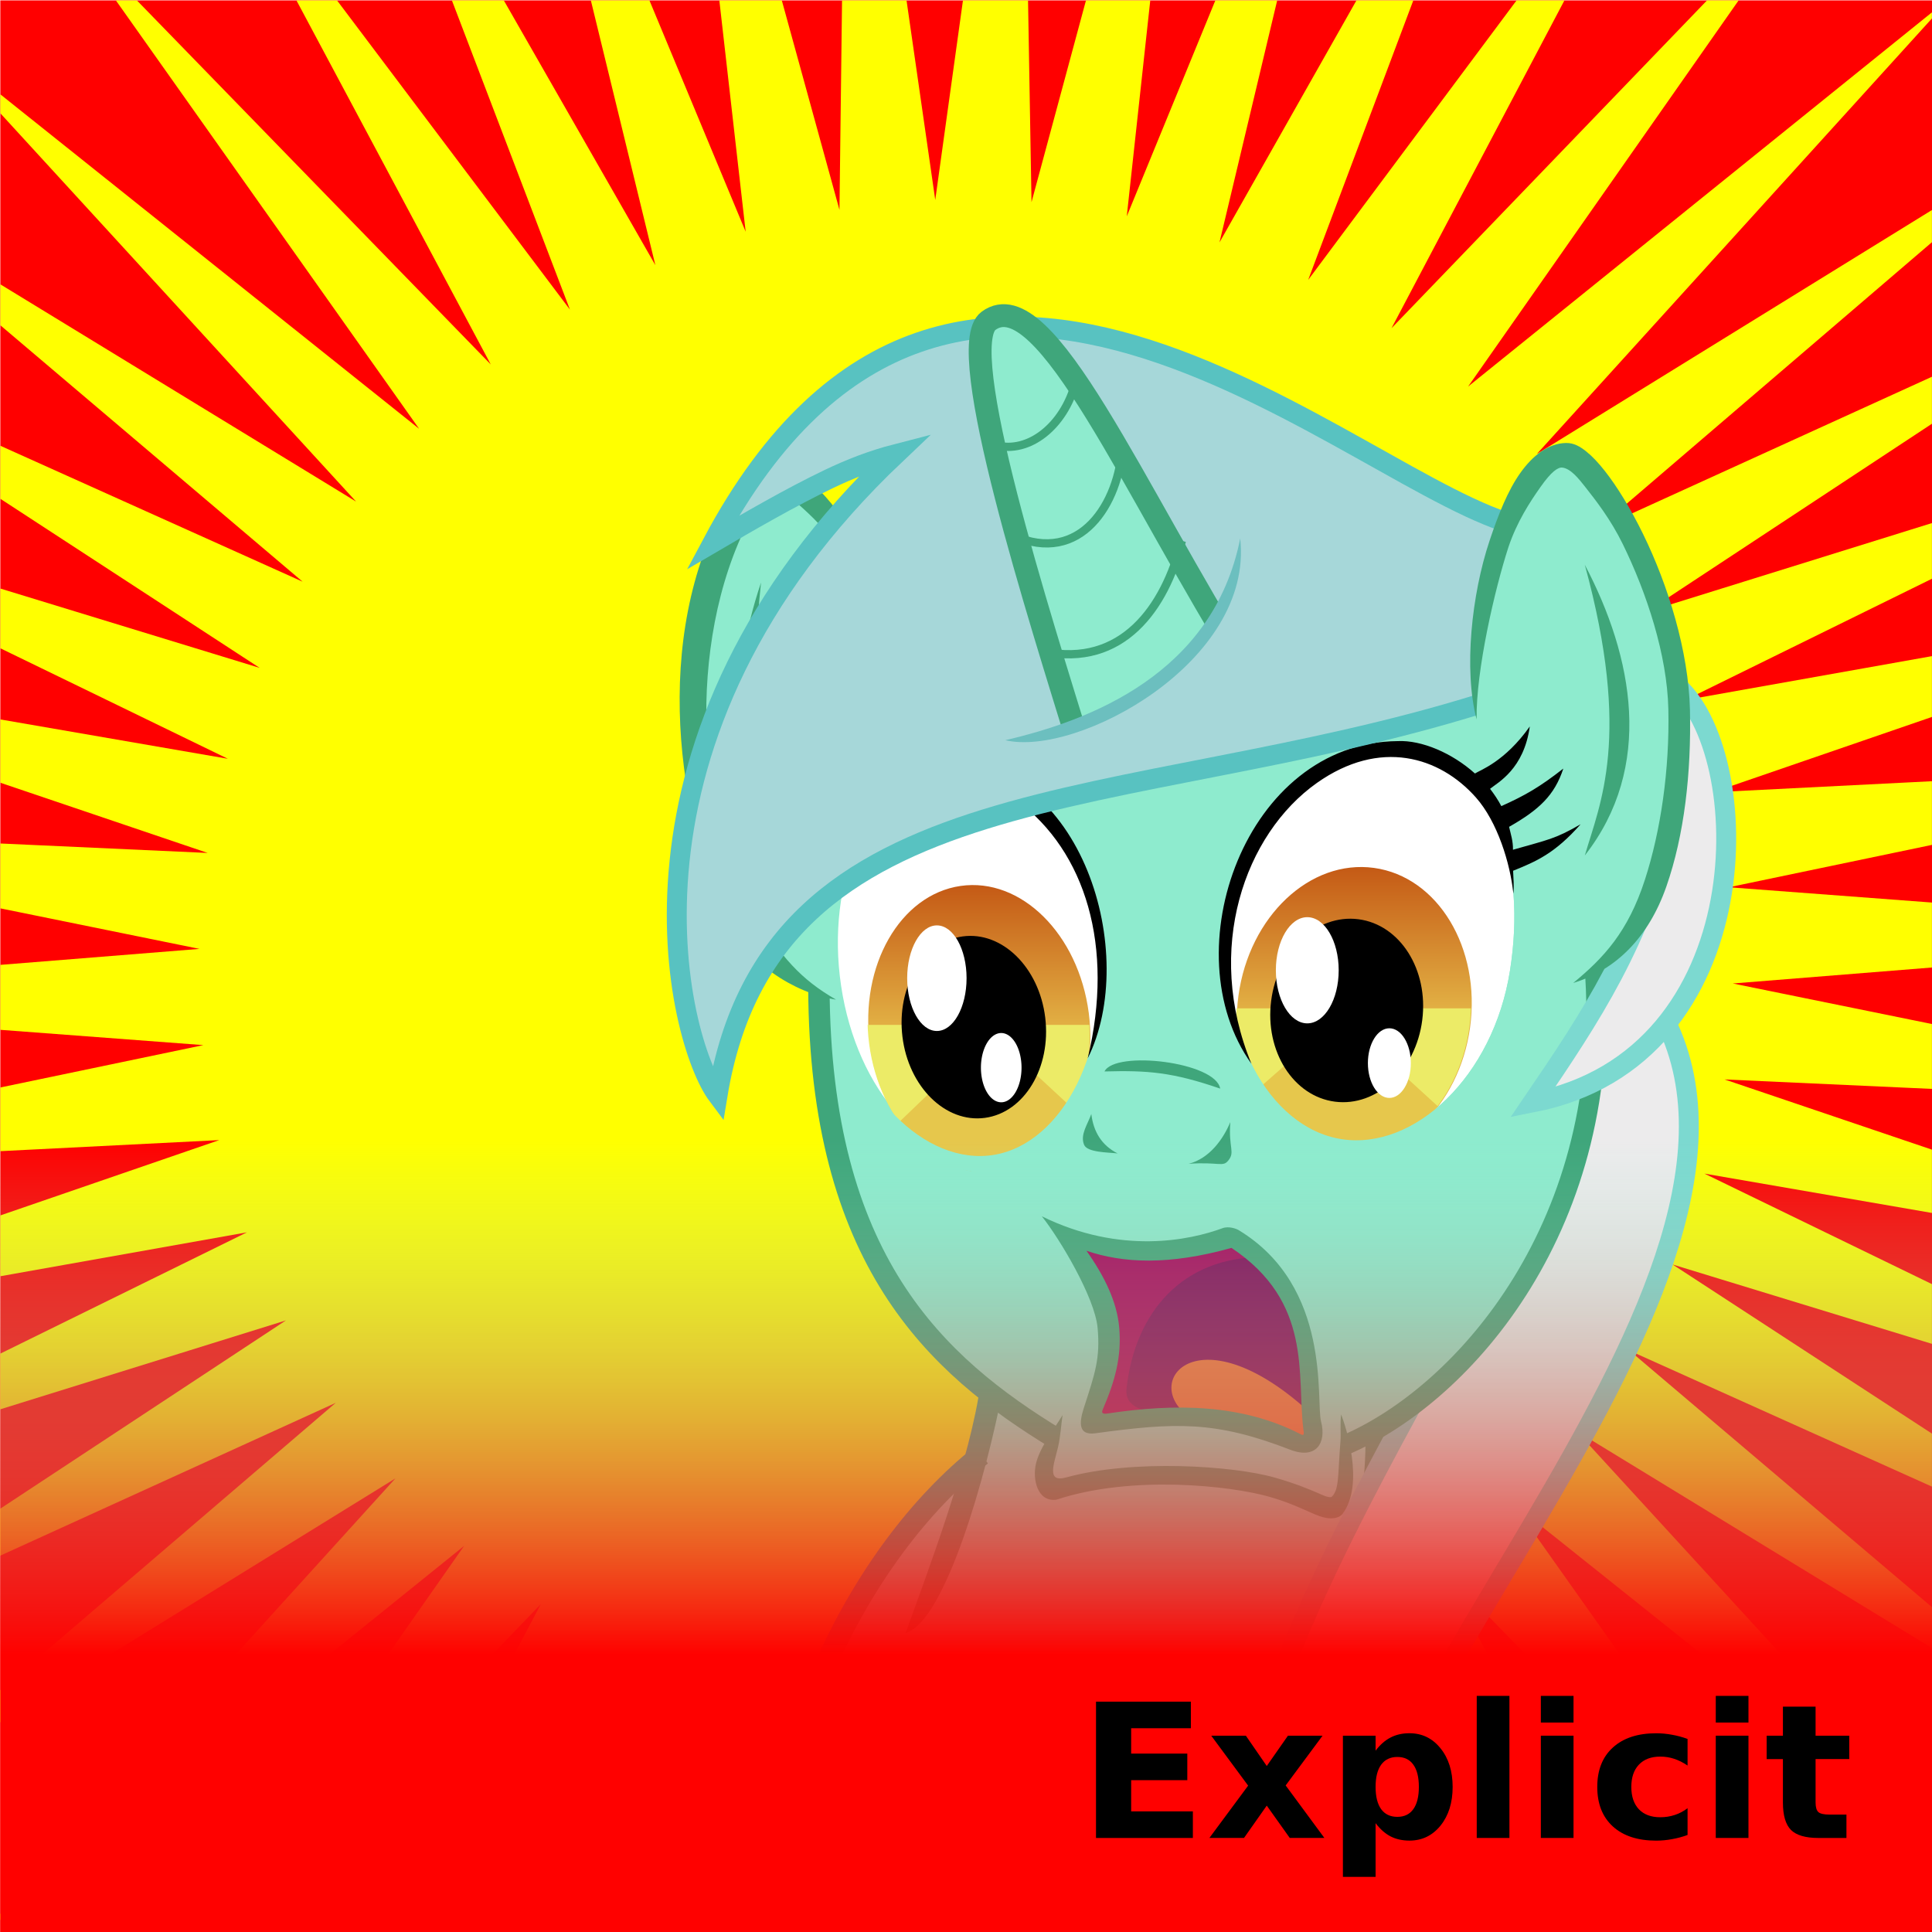 <?xml version="1.0" encoding="UTF-8" standalone="no"?>
<svg
   xmlns:dc="http://purl.org/dc/elements/1.1/"
   xmlns:cc="http://creativecommons.org/ns#"
   xmlns:rdf="http://www.w3.org/1999/02/22-rdf-syntax-ns#"
   xmlns:svg="http://www.w3.org/2000/svg"
   xmlns="http://www.w3.org/2000/svg"
   xmlns:xlink="http://www.w3.org/1999/xlink"
   xmlns:sodipodi="http://sodipodi.sourceforge.net/DTD/sodipodi-0.dtd"
   xmlns:inkscape="http://www.inkscape.org/namespaces/inkscape"
   width="5000"
   height="5000"
   viewBox="0 0 1322.917 1322.917"
   version="1.1"
   id="svg8"
   inkscape:version="1.0.1 (3bc2e813f5, 2020-09-07)"
   sodipodi:docname="explicit_plain.svg"
   inkscape:export-filename="C:\Users\Nigger McFaggot\Documents\explicit.png"
   inkscape:export-xdpi="375.37"
   inkscape:export-ydpi="375.37">
  <defs
     id="defs2">
    <rect
       x="125.545"
       y="116.946"
       width="53.181"
       height="13.097"
       id="rect1127" />
    <linearGradient
       inkscape:collect="always"
       id="linearGradient1032">
      <stop
         style="stop-color:#c55b16;stop-opacity:1"
         offset="0"
         id="stop1028" />
      <stop
         style="stop-color:#e2b044;stop-opacity:1"
         offset="1"
         id="stop1030" />
    </linearGradient>
    <linearGradient
       inkscape:collect="always"
       id="linearGradient1283">
      <stop
         style="stop-color:#ff0100;stop-opacity:1"
         offset="0"
         id="stop1279" />
      <stop
         style="stop-color:#8eebce;stop-opacity:0;"
         offset="1"
         id="stop1281" />
    </linearGradient>
    <filter
       inkscape:collect="always"
       style="color-interpolation-filters:sRGB"
       id="filter917"
       x="-0.024"
       width="1.048"
       y="-0.024"
       height="1.048">
      <feGaussianBlur
         inkscape:collect="always"
         stdDeviation="1.894"
         id="feGaussianBlur919" />
    </filter>
    <clipPath
       clipPathUnits="userSpaceOnUse"
       id="clipPath1158">
      <path
         style="fill:#8eebce;fill-opacity:1;stroke:none;stroke-width:0.265px;stroke-linecap:butt;stroke-linejoin:miter;stroke-opacity:1"
         d="m 60.405,97.069 -7.347,-27.947 4.748,-3.307 15.379,30.333 -1.583,3.662 z"
         id="path1160"
         sodipodi:nodetypes="cccccc" />
    </clipPath>
    <clipPath
       clipPathUnits="userSpaceOnUse"
       id="clipPath1158-5">
      <path
         style="fill:#8eebce;fill-opacity:1;stroke:none;stroke-width:0.265px;stroke-linecap:butt;stroke-linejoin:miter;stroke-opacity:1"
         d="m 60.405,97.069 -7.347,-27.947 4.748,-3.307 15.379,30.333 -1.583,3.662 z"
         id="path1160-4"
         sodipodi:nodetypes="cccccc" />
    </clipPath>
    <clipPath
       clipPathUnits="userSpaceOnUse"
       id="clipPath1158-2">
      <path
         style="fill:#8eebce;fill-opacity:1;stroke:none;stroke-width:0.265px;stroke-linecap:butt;stroke-linejoin:miter;stroke-opacity:1"
         d="m 60.405,97.069 -7.347,-27.947 4.748,-3.307 15.379,30.333 -1.583,3.662 z"
         id="path1160-49"
         sodipodi:nodetypes="cccccc" />
    </clipPath>
    <linearGradient
       inkscape:collect="always"
       xlink:href="#linearGradient1283"
       id="linearGradient1285"
       x1="3.4669137e-15"
       y1="113.298"
       x2="5.621584e-15"
       y2="78.109"
       gradientUnits="userSpaceOnUse"
       gradientTransform="matrix(9.998,0,0,9.998,0.22,0.264)" />
    <clipPath
       clipPathUnits="userSpaceOnUse"
       id="clipPath1024">
      <rect
         style="display:inline;fill:#000000;fill-opacity:1;stroke-width:1.721;stop-color:#000000"
         id="rect1026"
         width="22.918"
         height="10.29"
         x="81.196"
         y="69.036"
         transform="rotate(-7.832)" />
    </clipPath>
    <linearGradient
       inkscape:collect="always"
       xlink:href="#linearGradient1032"
       id="linearGradient1034"
       x1="100.318"
       y1="46.287"
       x2="101.625"
       y2="55.787"
       gradientUnits="userSpaceOnUse"
       gradientTransform="matrix(9.998,-1.7997909e-7,5.9448206e-8,9.998,0.254,0.232)" />
    <clipPath
       clipPathUnits="userSpaceOnUse"
       id="clipPath1044">
      <path
         style="fill:#000000;fill-opacity:1;stroke:#000000;stroke-width:0.265px;stroke-linecap:butt;stroke-linejoin:miter;stroke-opacity:1"
         d="m 94.058,63.781 3.646,-4.221 6.296,-0.591 4.798,3.306 -5.066,3.671 z"
         id="path1046"
         sodipodi:nodetypes="cccccc" />
    </clipPath>
    <linearGradient
       inkscape:collect="always"
       xlink:href="#linearGradient1032"
       id="linearGradient1086"
       gradientUnits="userSpaceOnUse"
       x1="100.318"
       y1="46.287"
       x2="101.625"
       y2="55.787"
       gradientTransform="matrix(9.46,2.0213358e-8,-4.5722726e-8,9.933,-1531.082,236.66)" />
    <clipPath
       clipPathUnits="userSpaceOnUse"
       id="clipPath1135">
      <rect
         style="fill:#000000;fill-opacity:1;stroke:none;stroke-width:0.965;stroke-miterlimit:4;stroke-dasharray:none;stroke-opacity:1;stop-color:#000000"
         id="rect1137"
         width="132.292"
         height="132.292"
         x="0"
         y="0" />
    </clipPath>
    <clipPath
       clipPathUnits="userSpaceOnUse"
       id="clipPath1141">
      <rect
         style="fill:#000000;fill-opacity:1;stroke:none;stroke-width:0.965;stroke-miterlimit:4;stroke-dasharray:none;stroke-opacity:1;stop-color:#000000"
         id="rect1143"
         width="132.292"
         height="132.292"
         x="0"
         y="0" />
    </clipPath>
    <clipPath
       clipPathUnits="userSpaceOnUse"
       id="clipPath1147">
      <rect
         style="fill:#000000;fill-opacity:1;stroke:none;stroke-width:0.965;stroke-miterlimit:4;stroke-dasharray:none;stroke-opacity:1;stop-color:#000000"
         id="rect1149"
         width="132.292"
         height="132.292"
         x="0"
         y="0" />
    </clipPath>
    <clipPath
       clipPathUnits="userSpaceOnUse"
       id="clipPath1153">
      <rect
         style="fill:#000000;fill-opacity:1;stroke:none;stroke-width:0.965;stroke-miterlimit:4;stroke-dasharray:none;stroke-opacity:1;stop-color:#000000"
         id="rect1155"
         width="132.292"
         height="132.292"
         x="0"
         y="0" />
    </clipPath>
    <clipPath
       clipPathUnits="userSpaceOnUse"
       id="clipPath1159">
      <rect
         style="fill:#000000;fill-opacity:1;stroke:none;stroke-width:0.965;stroke-miterlimit:4;stroke-dasharray:none;stroke-opacity:1;stop-color:#000000"
         id="rect1161"
         width="132.292"
         height="132.292"
         x="0"
         y="0" />
    </clipPath>
    <clipPath
       clipPathUnits="userSpaceOnUse"
       id="clipPath1169">
      <rect
         style="fill:#000000;fill-opacity:1;stroke:none;stroke-width:1.801;stroke-miterlimit:4;stroke-dasharray:none;stroke-opacity:1;stop-color:#000000"
         id="rect1171"
         width="132.292"
         height="98.148"
         x="0"
         y="34.144" />
    </clipPath>
  </defs>
  <sodipodi:namedview
     id="base"
     pagecolor="#ffffff"
     bordercolor="#666666"
     borderopacity="1.0"
     inkscape:pageopacity="0.0"
     inkscape:pageshadow="2"
     inkscape:zoom="0.5"
     inkscape:cx="2521.0701"
     inkscape:cy="3363.6351"
     inkscape:document-units="mm"
     inkscape:current-layer="layer2"
     inkscape:document-rotation="0"
     showgrid="false"
     units="px"
     fit-margin-top="0"
     fit-margin-left="0"
     fit-margin-right="0"
     fit-margin-bottom="0"
     showguides="true"
     inkscape:lockguides="true"
     inkscape:window-width="3840"
     inkscape:window-height="2066"
     inkscape:window-x="5749"
     inkscape:window-y="1609"
     inkscape:window-maximized="1"
     inkscape:snap-nodes="true"
     inkscape:snap-to-guides="true"
     inkscape:snap-grids="true"
     inkscape:snap-others="true"
     inkscape:snap-bbox="false"
     inkscape:snap-global="true">
    <sodipodi:guide
       position="0,1322.917"
       orientation="0,5000"
       inkscape:locked="true"
       id="guide1899" />
    <sodipodi:guide
       position="1322.917,1322.917"
       orientation="5000,0"
       inkscape:locked="true"
       id="guide1901" />
    <sodipodi:guide
       position="1322.917,0"
       orientation="0,-5000"
       inkscape:locked="true"
       id="guide1903" />
    <sodipodi:guide
       position="0,0"
       orientation="-5000,0"
       inkscape:locked="true"
       id="guide1905" />
  </sodipodi:namedview>
  <g
     inkscape:groupmode="layer"
     id="layer2"
     inkscape:label="background"
     style="display:inline">
    <rect
       style="fill:#ff0000;fill-opacity:1;stroke:none;stroke-width:2.65;stroke-linecap:round;stroke-linejoin:round;stop-color:#000000"
       id="rect891"
       width="1322.696"
       height="1322.652"
       x="0.22"
       y="0.264" />
    <path
       sodipodi:type="star"
       style="fill:#ffff00;stroke:none;stroke-width:0.265;stroke-linecap:round;stroke-linejoin:round;filter:url(#filter917);stop-color:#000000"
       id="path849"
       sodipodi:sides="50"
       sodipodi:cx="66.145836"
       sodipodi:cy="66.145836"
       sodipodi:r1="94.76767"
       sodipodi:r2="52.519012"
       sodipodi:arg1="0.47939"
       sodipodi:arg2="0.52521189"
       inkscape:flatsided="false"
       inkscape:rounded="0"
       inkscape:randomized="0"
       d="m 150.231,109.856 -38.645,-17.378 32.503,27.572 -36.162,-22.084 28.791,31.428 -33.109,-26.442 24.625,34.789 -29.534,-30.383 20.071,37.601 -25.493,-33.845 15.2,39.82 -21.05,-36.774 10.09,41.411 -16.275,-39.122 4.82,42.349 -11.243,-40.853 -0.526,42.619 -6.034,-41.94 -5.863,42.217 -0.73,-42.366 -11.108,41.149 4.585,-42.123 -16.178,39.433 L 48.794,115.716 27.801,152.81 42.718,113.15 17.242,147.32 37.012,109.843 7.454,140.551 31.765,105.847 -1.409,132.608 27.06,101.225 -9.206,123.617 22.972,96.05 -15.815,113.72 19.564,90.403 -21.132,103.072 16.891,84.373 -25.071,91.843 14.995,78.056 -27.573,80.207 13.906,71.551 -28.596,68.35 13.64,64.961 -28.125,56.459 14.203,58.39 -26.168,44.72 15.584,51.941 -22.755,33.319 17.763,45.716 -17.939,22.435 20.705,39.813 -11.798,12.241 24.364,34.325 -4.427,2.898 28.682,29.34 4.056,-5.449 33.59,24.934 13.519,-12.666 39.012,21.179 23.812,-18.641 44.862,18.133 34.772,-23.278 51.047,15.844 46.227,-26.505 57.471,14.348 l 0.526,-42.619 6.034,41.94 5.863,-42.217 0.73,42.366 11.108,-41.149 -4.585,42.123 16.178,-39.433 L 83.498,16.576 104.49,-20.518 89.573,19.142 115.05,-15.029 95.28,22.449 124.838,-8.259 100.527,26.445 133.701,-0.317 105.232,31.067 141.498,8.674 109.32,36.242 l 38.787,-17.67 -35.379,23.317 40.696,-12.67 -38.023,18.699 41.963,-7.469 -40.067,13.786 42.568,-2.151 -41.479,8.656 42.502,3.201 -42.236,3.389 41.766,8.503 -42.328,-1.931 40.371,13.67 -41.752,-7.221 38.339,18.622 -40.518,-12.397 z"
       inkscape:transform-center-x="34.356163"
       inkscape:transform-center-y="9.098686"
       clip-path="url(#clipPath1135)"
       transform="matrix(9.998,0,0,9.998,0.22,0.264)" />
  </g>
  <g
     inkscape:groupmode="layer"
     id="layer3"
     inkscape:label="loyra"
     style="display:inline;opacity:1">
    <g
       inkscape:groupmode="layer"
       id="layer23"
       inkscape:label="body"
       style="display:inline">
      <g
         inkscape:groupmode="layer"
         id="layer25"
         inkscape:label="fill"
         style="display:inline">
        <path
           style="display:inline;fill:#8eebce;fill-opacity:1;stroke:none;stroke-width:0.265px;stroke-linecap:butt;stroke-linejoin:miter;stroke-opacity:1"
           d="m 52.822,139.946 c 0,-0.567 -0.472,-10.3 -0.472,-10.3 l 1.134,-6.426 2.646,-8.977 6.048,-9.544 3.496,-3.874 1.701,-2.457 0.472,-2.835 3.969,2.74 12.473,0.945 9.166,-1.701 0.85,2.74 -0.283,2.929 -1.701,25.419 3.307,6.993 4.347,5.859 z"
           id="path1261"
           clip-path="url(#clipPath1159)"
           transform="matrix(9.998,0,0,9.998,0.22,0.264)" />
      </g>
      <g
         inkscape:groupmode="layer"
         id="layer24"
         inkscape:label="lines"
         style="display:inline">
        <path
           style="color:#000000;font-style:normal;font-variant:normal;font-weight:normal;font-stretch:normal;font-size:medium;line-height:normal;font-family:sans-serif;font-variant-ligatures:normal;font-variant-position:normal;font-variant-caps:normal;font-variant-numeric:normal;font-variant-alternates:normal;font-variant-east-asian:normal;font-feature-settings:normal;font-variation-settings:normal;text-indent:0;text-align:start;text-decoration:none;text-decoration-line:none;text-decoration-style:solid;text-decoration-color:#000000;letter-spacing:normal;word-spacing:normal;text-transform:none;writing-mode:lr-tb;direction:ltr;text-orientation:mixed;dominant-baseline:auto;baseline-shift:baseline;text-anchor:start;white-space:normal;shape-padding:0;shape-margin:0;inline-size:0;clip-rule:nonzero;display:inline;overflow:visible;visibility:visible;opacity:1;isolation:auto;mix-blend-mode:normal;color-interpolation:sRGB;color-interpolation-filters:linearRGB;solid-color:#000000;solid-opacity:1;vector-effect:none;fill:#3fa67b;fill-opacity:1;fill-rule:nonzero;stroke:none;stroke-width:1.465;stroke-linecap:butt;stroke-linejoin:miter;stroke-miterlimit:4;stroke-dasharray:none;stroke-dashoffset:0;stroke-opacity:1;color-rendering:auto;image-rendering:auto;shape-rendering:auto;text-rendering:auto;enable-background:accumulate;stop-color:#000000;stop-opacity:1"
           d="m 67.142,94.675 c -0.697,5.215 -3.551,12.726 -5.141,17.14 2.709,-0.76 5.568,-10.927 6.646,-16.652 z"
           id="path1210"
           sodipodi:nodetypes="cccc"
           clip-path="url(#clipPath1153)"
           transform="matrix(9.998,0,0,9.998,0.22,0.264)" />
        <path
           style="font-variation-settings:normal;display:inline;opacity:1;vector-effect:none;fill:none;fill-opacity:1;stroke:#3fa67b;stroke-width:1.465;stroke-linecap:butt;stroke-linejoin:miter;stroke-miterlimit:4;stroke-dasharray:none;stroke-dashoffset:0;stroke-opacity:1;stop-color:#000000;stop-opacity:1"
           d="M 67.185,99.625 C 58.705,106.36 51.942,120.029 52.351,134.804"
           id="path1212"
           sodipodi:nodetypes="cc"
           clip-path="url(#clipPath1147)"
           transform="matrix(9.998,0,0,9.998,0.22,0.264)" />
        <path
           style="font-variation-settings:normal;display:inline;opacity:1;vector-effect:none;fill:none;fill-opacity:1;stroke:#3fa67b;stroke-width:1.465;stroke-linecap:butt;stroke-linejoin:miter;stroke-miterlimit:4;stroke-dasharray:none;stroke-dashoffset:0;stroke-opacity:1;stop-color:#000000;stop-opacity:1"
           d="m 94.211,97.707 c 0.504,12.631 -9.191,26.281 1.512,37.892"
           id="path1243"
           sodipodi:nodetypes="cc"
           clip-path="url(#clipPath1141)"
           transform="matrix(9.998,0,0,9.998,0.22,0.264)" />
      </g>
    </g>
    <g
       inkscape:groupmode="layer"
       id="layer20"
       inkscape:label="mane_bottom"
       style="display:inline">
      <path
         style="font-variation-settings:normal;opacity:1;vector-effect:none;fill:#ecebec;fill-opacity:1;stroke:#7cd9d0;stroke-width:1.365;stroke-linecap:butt;stroke-linejoin:miter;stroke-miterlimit:4;stroke-dasharray:none;stroke-dashoffset:0;stroke-opacity:1;stop-color:#000000;stop-opacity:1"
         d="m 114.054,69.926 c 9.442,19.153 -26.521,50.68 -21.167,65.39 l -8.126,0.283 C 80.808,115.566 103.131,89.521 108.574,71.815"
         id="path1128"
         sodipodi:nodetypes="cccc"
         clip-path="url(#clipPath1169)"
         transform="matrix(9.998,0,0,9.998,0.22,0.264)" />
    </g>
    <g
       inkscape:groupmode="layer"
       id="layer7"
       inkscape:label="head"
       style="display:inline">
      <g
         inkscape:groupmode="layer"
         id="layer22"
         inkscape:label="fill 1">
        <path
           style="fill:#8eebce;fill-opacity:1;stroke:none;stroke-width:2.645px;stroke-linecap:butt;stroke-linejoin:miter;stroke-opacity:1"
           d="m 564.256,669.148 -2.834,57.63 12.282,63.298 24.564,70.856 44.405,62.354 50.073,42.514 29.288,17.95 -4.724,32.121 34.012,-1.889 43.46,-2.834 46.294,2.834 53.853,14.171 20.785,5.669 7.558,-27.398 -3.779,-17.95 50.074,-24.564 75.583,-87.862 32.122,-71.801 9.448,-42.514 10.393,-91.641 26.218,-170.528 -227.456,-66.605 -301.386,90.696 z"
           id="path1146"
           sodipodi:nodetypes="cccccccccccccccccccccccc" />
      </g>
      <g
         inkscape:groupmode="layer"
         id="layer4"
         inkscape:label="lines"
         style="display:inline;opacity:1">
        <path
           style="color:#000000;font-style:normal;font-variant:normal;font-weight:normal;font-stretch:normal;font-size:medium;line-height:normal;font-family:sans-serif;font-variant-ligatures:normal;font-variant-position:normal;font-variant-caps:normal;font-variant-numeric:normal;font-variant-alternates:normal;font-variant-east-asian:normal;font-feature-settings:normal;font-variation-settings:normal;text-indent:0;text-align:start;text-decoration:none;text-decoration-line:none;text-decoration-style:solid;text-decoration-color:#000000;letter-spacing:normal;word-spacing:normal;text-transform:none;writing-mode:lr-tb;direction:ltr;text-orientation:mixed;dominant-baseline:auto;baseline-shift:baseline;text-anchor:start;white-space:normal;shape-padding:0;shape-margin:0;inline-size:0;clip-rule:nonzero;display:inline;overflow:visible;visibility:visible;opacity:1;isolation:auto;mix-blend-mode:normal;color-interpolation:sRGB;color-interpolation-filters:linearRGB;solid-color:#000000;solid-opacity:1;vector-effect:none;fill:#3fa67a;fill-opacity:1;fill-rule:nonzero;stroke:none;stroke-width:13.648;stroke-linecap:butt;stroke-linejoin:miter;stroke-miterlimit:4;stroke-dasharray:none;stroke-dashoffset:0;stroke-opacity:1;color-rendering:auto;image-rendering:auto;shape-rendering:auto;text-rendering:auto;enable-background:accumulate;stop-color:#000000;stop-opacity:1"
           d="m 727.578,968.951 c -5.667,9.619 -15.503,21.778 -18.201,33.247 -2.575,10.942 1.129,26.49 14.024,24.697 51.381,-17.028 119.177,-9.598 145.718,-2.011 13.271,3.793 22.169,8.113 29.175,11.15 3.503,1.519 6.525,2.804 9.979,3.358 3.454,0.555 8.641,0.418 11.072,-2.832 15.26,-20.392 2.024,-60.269 -1.008,-68.037 -0.849,6.342 -0.04,13.046 -0.468,18.29 -1.881,23.037 -0.751,32.889 -5.835,37.971 -1.453,1.452 -7.452,-1.508 -9.198,-2.272 -6.509,-2.822 -15.602,-6.645 -29.968,-10.752 -28.615,-8.179 -97.269,-12.694 -142.766,-0.111 -14.058,3.888 -8.188,-9.541 -5.52,-21.166 1.568,-6.831 2.138,-15.987 2.996,-21.533 z"
           id="path964"
           sodipodi:nodetypes="cscsssscsscssscc" />
        <path
           style="display:inline;opacity:1;fill:none;stroke:#3fa67b;stroke-width:13.648;stroke-linecap:butt;stroke-linejoin:miter;stroke-miterlimit:4;stroke-dasharray:none;stroke-opacity:1"
           d="M 922.147,988.964 C 1002.135,954.481 1106.112,838.006 1091.72,660.484"
           id="path966"
           sodipodi:nodetypes="cc" />
        <path
           style="fill:none;stroke:#3fa67b;stroke-width:1.465;stroke-linecap:butt;stroke-linejoin:miter;stroke-miterlimit:4;stroke-dasharray:none;stroke-opacity:1"
           d="m 56.063,67.619 c 0.076,18.618 7.932,25.819 16.337,30.933"
           id="path980"
           sodipodi:nodetypes="cc"
           clip-path="url(#clipPath1158)"
           transform="matrix(9.998,0,0,9.998,0.22,0.264)" />
      </g>
    </g>
    <g
       inkscape:groupmode="layer"
       id="layer29"
       inkscape:label="mouth">
      <path
         style="fill:#a8005b;fill-opacity:1;stroke:none;stroke-width:2.645px;stroke-linecap:butt;stroke-linejoin:miter;stroke-opacity:1"
         d="m 732.083,847.139 43.959,9.353 56.117,-6.547 13.094,-2.338 19.641,15.899 24.785,36.943 5.144,30.863 3.741,49.101 v 9.353 l -30.864,-7.95 -42.556,-6.079 -38.347,-2.806 -35.541,4.209 -5.612,-14.964 13.094,-27.122 2.338,-32.266 -15.432,-33.669 z"
         id="path1090" />
      <path
         style="display:inline;opacity:1;fill:#800458;fill-opacity:1;stroke:none;stroke-width:2.645px;stroke-linecap:butt;stroke-linejoin:miter;stroke-opacity:1"
         d="m 810.179,971.996 c -13.916,-5.276 -40.739,-3.263 -38.814,-21.043 5.755,-53.163 39.066,-90 92.371,-90.172 l 25.943,37.33 6.547,51.907 1.871,37.878 -18.706,-1.403 -25.72,-10.755 z"
         id="path1093"
         sodipodi:nodetypes="csccccccc" />
      <path
         style="display:inline;opacity:1;fill:#f47735;fill-opacity:1;stroke:none;stroke-width:2.65;stroke-linecap:butt;stroke-linejoin:miter;stroke-miterlimit:4;stroke-dasharray:none;stroke-opacity:1"
         d="m 820.292,973.736 c -44.513,-22.29 -3.028,-81.069 78.7,-4.629 l -4.629,20.501 c -24.69,-7.705 -49.381,-19.774 -74.071,-15.872 z"
         id="path1096"
         sodipodi:nodetypes="cccc" />
      <path
         style="color:#000000;font-style:normal;font-variant:normal;font-weight:normal;font-stretch:normal;font-size:medium;line-height:normal;font-family:sans-serif;font-variant-ligatures:normal;font-variant-position:normal;font-variant-caps:normal;font-variant-numeric:normal;font-variant-alternates:normal;font-variant-east-asian:normal;font-feature-settings:normal;font-variation-settings:normal;text-indent:0;text-align:start;text-decoration:none;text-decoration-line:none;text-decoration-style:solid;text-decoration-color:#000000;letter-spacing:normal;word-spacing:normal;text-transform:none;writing-mode:lr-tb;direction:ltr;text-orientation:mixed;dominant-baseline:auto;baseline-shift:baseline;text-anchor:start;white-space:normal;shape-padding:0;shape-margin:0;inline-size:0;clip-rule:nonzero;display:inline;overflow:visible;visibility:visible;opacity:1;isolation:auto;mix-blend-mode:normal;color-interpolation:sRGB;color-interpolation-filters:linearRGB;solid-color:#000000;solid-opacity:1;vector-effect:none;fill:#3fa67a;fill-opacity:1;fill-rule:nonzero;stroke:none;stroke-width:12.648;stroke-linecap:butt;stroke-linejoin:round;stroke-miterlimit:4;stroke-dasharray:none;stroke-dashoffset:0;stroke-opacity:1;color-rendering:auto;image-rendering:auto;shape-rendering:auto;text-rendering:auto;enable-background:accumulate;stop-color:#000000;stop-opacity:1"
         d="m 713.394,832.857 c 12.147,15.234 36.299,55.519 38.182,76.446 1.883,20.928 -1.789,31.162 -9.402,54.651 -3.662,11.298 -3.168,18.693 7.319,17.539 55.422,-7.548 82.5,-8.714 133.943,11.182 17.636,6.821 25.026,-4.43 21.138,-19.319 -3.663,-14.027 7.526,-92.161 -56.311,-130.976 -1.542,-0.988 -6.835,-2.99 -11.158,-1.392 -22.292,8.242 -69.796,18.334 -123.71,-8.133 z m 129.85,21.631 c 55.777,37.145 44.637,87.065 49.221,124.197 0.238,1.925 1.145,5.26 -2.197,3.203 -40,-20.523 -85.494,-21.015 -131.993,-13.992 -1.313,0.198 -4.694,0.58 -3.234,-2.577 8.356,-19.496 13.146,-36.19 11.301,-56.585 -1.577,-17.426 -10.063,-34.899 -22.399,-52.294 24.875,8.502 56.269,10.121 99.3,-1.953 z"
         id="path944"
         sodipodi:nodetypes="csscsscsccscscsccc" />
    </g>
    <g
       inkscape:groupmode="layer"
       id="layer8"
       inkscape:label="right_ear"
       style="display:inline">
      <g
         inkscape:groupmode="layer"
         id="layer10"
         inkscape:label="fill">
        <path
           style="fill:#8eebce;fill-opacity:1;stroke:none;stroke-width:2.645px;stroke-linecap:butt;stroke-linejoin:miter;stroke-opacity:1"
           d="m 579.096,689.181 -46.096,-28.225 -37.077,-60.291 -20.477,-68.978 -0.945,-79.832 17.478,-72.273 19.84,-41.097 17.006,-9.92 25.982,13.227 29.288,36.373 19.368,39.443 15.117,38.971 8.503,38.026 z"
           id="path1044" />
      </g>
      <path
         style="color:#000000;font-style:normal;font-variant:normal;font-weight:normal;font-stretch:normal;font-size:medium;line-height:normal;font-family:sans-serif;font-variant-ligatures:normal;font-variant-position:normal;font-variant-caps:normal;font-variant-numeric:normal;font-variant-alternates:normal;font-variant-east-asian:normal;font-feature-settings:normal;font-variation-settings:normal;text-indent:0;text-align:start;text-decoration:none;text-decoration-line:none;text-decoration-style:solid;text-decoration-color:#000000;letter-spacing:normal;word-spacing:normal;text-transform:none;writing-mode:lr-tb;direction:ltr;text-orientation:mixed;dominant-baseline:auto;baseline-shift:baseline;text-anchor:start;white-space:normal;shape-padding:0;shape-margin:0;inline-size:0;clip-rule:nonzero;display:inline;overflow:visible;visibility:visible;opacity:1;isolation:auto;mix-blend-mode:normal;color-interpolation:sRGB;color-interpolation-filters:linearRGB;solid-color:#000000;solid-opacity:1;vector-effect:none;fill:#3fa67a;fill-opacity:1;fill-rule:nonzero;stroke:none;stroke-width:13.648;stroke-linecap:butt;stroke-linejoin:miter;stroke-miterlimit:4;stroke-dasharray:none;stroke-dashoffset:0;stroke-opacity:1;color-rendering:auto;image-rendering:auto;shape-rendering:auto;text-rendering:auto;enable-background:accumulate;stop-color:#000000;stop-opacity:1"
         d="m 521.731,319.464 c 11.889,-2.746 24.462,3.008 35.51,12.69 11.048,9.682 21.151,23.958 31.333,40.271 20.364,32.626 37.817,81.287 37.155,116.701 -7.415,-32.914 -33.237,-84.222 -48.732,-109.475 -9.701,-15.543 -21.686,-26.804 -31.163,-35.11 -15.936,-14.313 -24.151,-5.304 -32.859,11.548 -44.478,86.08 -34.041,208.143 2.034,267.922 20.482,31.76 33.058,46.423 57.493,60.49 -30.12,-4.805 -59.978,-25.883 -72.772,-51.279 -35.651,-70.771 -54.212,-196.774 -1.778,-289.467 5.253,-9.286 13.909,-21.821 23.779,-24.291 z"
         id="path978"
         sodipodi:nodetypes="csscccsccssc" />
      <g
         inkscape:groupmode="layer"
         id="layer9"
         inkscape:label="lines">
        <path
           style="color:#000000;font-style:normal;font-variant:normal;font-weight:normal;font-stretch:normal;font-size:medium;line-height:normal;font-family:sans-serif;font-variant-ligatures:normal;font-variant-position:normal;font-variant-caps:normal;font-variant-numeric:normal;font-variant-alternates:normal;font-variant-east-asian:normal;font-feature-settings:normal;font-variation-settings:normal;text-indent:0;text-align:start;text-decoration:none;text-decoration-line:none;text-decoration-style:solid;text-decoration-color:#000000;letter-spacing:normal;word-spacing:normal;text-transform:none;writing-mode:lr-tb;direction:ltr;text-orientation:mixed;dominant-baseline:auto;baseline-shift:baseline;text-anchor:start;white-space:normal;shape-padding:0;shape-margin:0;inline-size:0;clip-rule:nonzero;display:inline;overflow:visible;visibility:visible;opacity:1;isolation:auto;mix-blend-mode:normal;color-interpolation:sRGB;color-interpolation-filters:linearRGB;solid-color:#000000;solid-opacity:1;vector-effect:none;fill:#3fa67a;fill-opacity:1;fill-rule:nonzero;stroke:none;stroke-width:12.648;stroke-linecap:butt;stroke-linejoin:miter;stroke-miterlimit:4;stroke-dasharray:none;stroke-dashoffset:0;stroke-opacity:1;color-rendering:auto;image-rendering:auto;shape-rendering:auto;text-rendering:auto;enable-background:accumulate;stop-color:#000000;stop-opacity:1"
           d="m 521.102,398.909 c -13.038,121.653 16.026,163.466 31.687,196.524 -56.522,-52.284 -54.468,-128.882 -31.687,-196.524 z"
           id="path1061"
           sodipodi:nodetypes="ccc" />
      </g>
    </g>
    <g
       inkscape:groupmode="layer"
       id="layer27"
       inkscape:label="eyes">
      <g
         inkscape:groupmode="layer"
         id="layer28"
         inkscape:label="left_eye"
         style="display:inline">
        <g
           inkscape:groupmode="layer"
           id="layer30"
           inkscape:label="sclera"
           style="display:inline">
          <path
             id="path1288"
             style="font-variation-settings:normal;display:inline;opacity:1;vector-effect:none;fill:#ffffff;fill-opacity:1;stroke:none;stroke-width:15.647;stroke-linecap:butt;stroke-linejoin:miter;stroke-miterlimit:4;stroke-dasharray:none;stroke-dashoffset:0;stroke-opacity:1;stop-color:#000000;stop-opacity:1"
             d="m 1033.928,664.714 c -11.434,72.384 -65.52,123.167 -115.449,115.281 -49.929,-7.886 -85.811,-73.793 -74.377,-146.178 11.434,-72.384 66.961,-129.402 116.618,-119.957 64.292,12.228 84.642,78.47 73.208,150.854 z"
             sodipodi:nodetypes="sssss" />
        </g>
        <g
           inkscape:groupmode="layer"
           id="layer31"
           inkscape:label="iris"
           style="display:inline">
          <ellipse
             style="font-variation-settings:normal;display:inline;opacity:1;vector-effect:none;fill:url(#linearGradient1034);fill-opacity:1;stroke:none;stroke-width:15.647;stroke-linecap:butt;stroke-linejoin:miter;stroke-miterlimit:4;stroke-dasharray:none;stroke-dashoffset:0;stroke-opacity:1;stop-color:#000000;stop-opacity:1"
             id="path1315"
             cx="1012.586"
             cy="559.922"
             rx="80.023"
             ry="99.199"
             transform="matrix(0.991,0.136,-0.136,0.991,0,0)"
             inkscape:label="darkest" />
          <ellipse
             style="font-variation-settings:normal;display:inline;opacity:1;vector-effect:none;fill:#eceb67;fill-opacity:1;stroke:none;stroke-width:1.565;stroke-linecap:butt;stroke-linejoin:miter;stroke-miterlimit:4;stroke-dasharray:none;stroke-dashoffset:0;stroke-opacity:1;stop-color:#000000;stop-opacity:1"
             id="ellipse996"
             cx="101.25"
             cy="55.98"
             rx="8.004"
             ry="9.922"
             transform="matrix(9.905,1.362,-1.362,9.905,0.22,0.264)"
             inkscape:label="brighter"
             clip-path="url(#clipPath1024)" />
          <ellipse
             style="font-variation-settings:normal;display:inline;opacity:1;vector-effect:none;fill:#e6c74c;fill-opacity:1;stroke:none;stroke-width:1.565;stroke-linecap:butt;stroke-linejoin:miter;stroke-miterlimit:4;stroke-dasharray:none;stroke-dashoffset:0;stroke-opacity:1;stop-color:#000000;stop-opacity:1"
             id="ellipse1036"
             cx="101.25"
             cy="55.98"
             rx="8.004"
             ry="9.922"
             transform="matrix(9.905,1.362,-1.362,9.905,0.22,0.264)"
             inkscape:label="brightest"
             clip-path="url(#clipPath1044)" />
        </g>
        <g
           inkscape:groupmode="layer"
           id="layer32"
           inkscape:label="pupil">
          <ellipse
             style="fill:#000000;fill-opacity:1;stroke-width:15.647;stop-color:#000000"
             id="path981"
             cx="1002.439"
             cy="569.144"
             rx="52.142"
             ry="62.97"
             transform="matrix(0.992,0.127,-0.127,0.992,0,0)" />
        </g>
        <g
           inkscape:groupmode="layer"
           id="layer13"
           inkscape:label="glint">
          <ellipse
             style="fill:#ffffff;fill-opacity:1;stroke-width:15.647;stop-color:#000000"
             id="path984"
             cx="895.144"
             cy="664.384"
             rx="21.512"
             ry="36.355" />
          <ellipse
             style="fill:#ffffff;fill-opacity:1;stroke-width:15.647;stop-color:#000000"
             id="path986"
             cx="951.358"
             cy="727.951"
             rx="14.707"
             ry="23.849" />
        </g>
        <g
           inkscape:groupmode="layer"
           id="layer33"
           inkscape:label="backdrop"
           style="display:inline">
          <path
             id="rect1310"
             style="font-variation-settings:normal;opacity:1;vector-effect:none;fill:#8eebce;fill-opacity:1;stroke:none;stroke-width:15.647;stroke-linecap:butt;stroke-linejoin:miter;stroke-miterlimit:4;stroke-dasharray:none;stroke-dashoffset:0;stroke-opacity:1;stop-color:#000000;stop-opacity:1"
             d="m 796.675,462.247 v 354.285 h 264.539 V 462.247 Z m 154.678,50.607 c 3.137,0.084 6.264,0.417 9.367,1.007 64.292,12.228 84.642,78.47 73.208,150.855 -11.434,72.384 -65.518,123.164 -115.447,115.277 -49.929,-7.886 -85.815,-73.795 -74.381,-146.179 10.719,-67.86 60.193,-122.214 107.252,-120.961 z" />
        </g>
        <g
           inkscape:groupmode="layer"
           id="layer34"
           inkscape:label="lashes">
          <path
             style="color:#000000;font-style:normal;font-variant:normal;font-weight:normal;font-stretch:normal;font-size:medium;line-height:normal;font-family:sans-serif;font-variant-ligatures:normal;font-variant-position:normal;font-variant-caps:normal;font-variant-numeric:normal;font-variant-alternates:normal;font-variant-east-asian:normal;font-feature-settings:normal;font-variation-settings:normal;text-indent:0;text-align:start;text-decoration:none;text-decoration-line:none;text-decoration-style:solid;text-decoration-color:#000000;letter-spacing:normal;word-spacing:normal;text-transform:none;writing-mode:lr-tb;direction:ltr;text-orientation:mixed;dominant-baseline:auto;baseline-shift:baseline;text-anchor:start;white-space:normal;shape-padding:0;shape-margin:0;inline-size:0;clip-rule:nonzero;display:inline;overflow:visible;visibility:visible;opacity:1;isolation:auto;mix-blend-mode:normal;color-interpolation:sRGB;color-interpolation-filters:linearRGB;solid-color:#000000;solid-opacity:1;vector-effect:none;fill:#000000;fill-opacity:1;fill-rule:nonzero;stroke:none;stroke-width:2.645px;stroke-linecap:butt;stroke-linejoin:miter;stroke-miterlimit:4;stroke-dasharray:none;stroke-dashoffset:0;stroke-opacity:1;color-rendering:auto;image-rendering:auto;shape-rendering:auto;text-rendering:auto;enable-background:accumulate;stop-color:#000000;stop-opacity:1"
             d="m 957.078,507.464 c -104.045,0.897 -155.049,144.163 -100.175,220.95 -32.39,-78.583 -4.687,-157.268 44.82,-192.306 43.156,-30.498 83.996,-18.111 108.874,9.936 14.749,16.628 23.514,45.1 25.653,65.807 0.542,-3.713 0.012,-12.363 -0.166,-15.612 15.543,-6.28 28.521,-11.73 46.216,-31.834 -17.603,10.231 -22.477,10.604 -46.314,17.458 0.147,-5.852 -1.537,-10.838 -2.66,-15.692 20.672,-11.749 31.149,-21.671 37.135,-39.885 -16.017,12.521 -25.888,18.266 -42.442,25.702 -2.193,-4.178 -4.813,-8.079 -7.714,-11.858 5.518,-4.468 23.138,-13.483 27.209,-42.703 -17.083,24.241 -34.186,29.988 -37.56,32.22 -15.473,-13.94 -36.426,-22.95 -52.874,-22.183 z"
             id="path1299"
             sodipodi:nodetypes="cccscccccccccccc" />
        </g>
      </g>
      <g
         inkscape:groupmode="layer"
         id="g1078"
         inkscape:label="right_eye"
         style="display:inline">
        <g
           inkscape:groupmode="layer"
           id="g1050"
           inkscape:label="sclera"
           style="display:inline">
          <path
             id="path1048"
             style="font-variation-settings:normal;display:inline;opacity:1;vector-effect:none;fill:#ffffff;fill-opacity:1;stroke:none;stroke-width:15.17;stroke-linecap:butt;stroke-linejoin:miter;stroke-miterlimit:4;stroke-dasharray:none;stroke-dashoffset:0;stroke-opacity:1;stop-color:#000000;stop-opacity:1"
             d="m 575.96,675.2 c 10.808,71.979 57.497,123.413 104.692,115.571 47.195,-7.842 81.112,-73.38 70.305,-145.359 -10.808,-71.979 -63.483,-129.578 -110.232,-119.285 -46.222,10.176 -75.572,77.095 -64.764,149.074 z"
             sodipodi:nodetypes="sssss" />
        </g>
        <g
           inkscape:groupmode="layer"
           id="g1058"
           inkscape:label="iris"
           style="display:inline">
          <ellipse
             style="font-variation-settings:normal;display:inline;opacity:1;vector-effect:none;fill:url(#linearGradient1086);fill-opacity:1;stroke:none;stroke-width:15.171;stroke-linecap:butt;stroke-linejoin:miter;stroke-miterlimit:4;stroke-dasharray:none;stroke-dashoffset:0;stroke-opacity:1;stop-color:#000000;stop-opacity:1"
             id="ellipse1052"
             cx="-573.235"
             cy="792.718"
             rx="75.716"
             ry="98.555"
             transform="matrix(-0.99,0.143,0.13,0.992,0,0)"
             inkscape:label="darkest" />
          <ellipse
             style="font-variation-settings:normal;display:inline;opacity:1;vector-effect:none;fill:#eceb67;fill-opacity:1;stroke:none;stroke-width:1.565;stroke-linecap:butt;stroke-linejoin:miter;stroke-miterlimit:4;stroke-dasharray:none;stroke-dashoffset:0;stroke-opacity:1;stop-color:#000000;stop-opacity:1"
             id="ellipse1054"
             cx="101.25"
             cy="55.98"
             rx="8.004"
             ry="9.922"
             transform="matrix(-9.363,1.355,1.288,9.849,1545.984,15.407)"
             inkscape:label="brighter"
             clip-path="url(#clipPath1024)" />
          <ellipse
             style="font-variation-settings:normal;display:inline;opacity:1;vector-effect:none;fill:#e6c74c;fill-opacity:1;stroke:none;stroke-width:1.565;stroke-linecap:butt;stroke-linejoin:miter;stroke-miterlimit:4;stroke-dasharray:none;stroke-dashoffset:0;stroke-opacity:1;stop-color:#000000;stop-opacity:1"
             id="ellipse1056"
             cx="101.25"
             cy="55.98"
             rx="8.004"
             ry="9.922"
             transform="matrix(-9.363,1.355,1.288,9.849,1545.984,15.407)"
             inkscape:label="brightest"
             clip-path="url(#clipPath1044)" />
        </g>
        <g
           inkscape:groupmode="layer"
           id="g1062"
           inkscape:label="pupil">
          <ellipse
             style="fill:#000000;fill-opacity:1;stroke-width:15.171;stop-color:#000000"
             id="ellipse1060"
             cx="-576.96"
             cy="785.553"
             rx="49.329"
             ry="62.569"
             transform="matrix(-0.991,0.133,0.121,0.993,0,0)" />
        </g>
        <g
           inkscape:groupmode="layer"
           id="g1068"
           inkscape:label="glint">
          <ellipse
             style="fill:#ffffff;fill-opacity:1;stroke-width:15.17;stop-color:#000000"
             id="ellipse1064"
             cx="-641.515"
             cy="669.808"
             rx="20.334"
             ry="36.151"
             transform="scale(-1,1)" />
          <path
             id="ellipse1066"
             style="fill:#ffffff;fill-opacity:1;stroke-width:15.17;stop-color:#000000"
             d="m 671.68,731.068 a 13.902,23.715 0 0 0 13.902,23.715 13.902,23.715 0 0 0 13.902,-23.715 13.902,23.715 0 0 0 -13.902,-23.715 13.902,23.715 0 0 0 -13.902,23.715 z" />
        </g>
        <g
           inkscape:groupmode="layer"
           id="g1072"
           inkscape:label="backdrop"
           style="display:inline">
          <path
             id="path1070"
             style="font-variation-settings:normal;opacity:1;vector-effect:none;fill:#8eebce;fill-opacity:1;stroke:none;stroke-width:15.17;stroke-linecap:butt;stroke-linejoin:miter;stroke-miterlimit:4;stroke-dasharray:none;stroke-dashoffset:0;stroke-opacity:1;stop-color:#000000;stop-opacity:1"
             d="M 795.787,474.803 V 827.103 L 594.673,788.747 573.265,690.556 545.733,474.803 Z m -146.208,50.324 c -2.965,0.084 -5.921,0.415 -8.854,1.002 -60.772,12.16 -80.007,78.031 -69.199,150.01 10.808,71.979 61.93,122.474 109.125,114.632 47.195,-7.842 81.116,-73.381 70.308,-145.36 C 740.825,577.929 694.06,523.88 649.579,525.126 Z"
             sodipodi:nodetypes="ccccccccsssc" />
        </g>
        <g
           inkscape:groupmode="layer"
           id="g1076"
           inkscape:label="lashes">
          <path
             style="color:#000000;font-style:normal;font-variant:normal;font-weight:normal;font-stretch:normal;font-size:medium;line-height:normal;font-family:sans-serif;font-variant-ligatures:normal;font-variant-position:normal;font-variant-caps:normal;font-variant-numeric:normal;font-variant-alternates:normal;font-variant-east-asian:normal;font-feature-settings:normal;font-variation-settings:normal;text-indent:0;text-align:start;text-decoration:none;text-decoration-line:none;text-decoration-style:solid;text-decoration-color:#000000;letter-spacing:normal;word-spacing:normal;text-transform:none;writing-mode:lr-tb;direction:ltr;text-orientation:mixed;dominant-baseline:auto;baseline-shift:baseline;text-anchor:start;white-space:normal;shape-padding:0;shape-margin:0;inline-size:0;clip-rule:nonzero;display:inline;overflow:visible;visibility:visible;opacity:1;isolation:auto;mix-blend-mode:normal;color-interpolation:sRGB;color-interpolation-filters:linearRGB;solid-color:#000000;solid-opacity:1;vector-effect:none;fill:#000000;fill-opacity:1;fill-rule:nonzero;stroke:none;stroke-width:2.565px;stroke-linecap:butt;stroke-linejoin:miter;stroke-miterlimit:4;stroke-dasharray:none;stroke-dashoffset:0;stroke-opacity:1;color-rendering:auto;image-rendering:auto;shape-rendering:auto;text-rendering:auto;enable-background:accumulate;stop-color:#000000;stop-opacity:1"
             d="m 644.166,519.766 c 98.348,0.892 135.812,134.511 100.642,204.916 18.382,-76.655 -1.522,-141.59 -48.317,-176.431 -40.793,-30.327 -79.397,-18.009 -102.912,9.88 -13.942,16.535 -21.784,39.267 -23.806,59.858 -0.512,-3.692 -0.453,-6.713 -0.285,-9.945 -15.134,-2.525 -39.651,-5.415 -47.695,-39.146 15.13,14.375 17.613,23.263 47.788,24.85 -0.139,-5.819 1.453,-10.778 2.514,-15.604 -23.093,-4.959 -40.535,-33.245 -35.182,-47.933 4.96,13.092 21.128,32.831 40.199,33.83 2.073,-4.154 4.55,-8.034 7.291,-11.792 -5.216,-4.443 -31.996,-31.401 -9.631,-56.84 -2.294,32.983 16.226,44.197 19.416,46.416 14.626,-13.862 34.432,-22.822 49.979,-22.059 z"
             id="path1074"
             sodipodi:nodetypes="cccscccccccccccc" />
        </g>
      </g>
    </g>
    <g
       inkscape:groupmode="layer"
       id="layer11"
       inkscape:label="mane_mid"
       style="display:inline">
      <g
         inkscape:groupmode="layer"
         id="layer17"
         inkscape:label="fill"
         style="display:inline">
        <path
           style="fill:#8eebce;fill-opacity:1;stroke:#000000;stroke-width:2.645px;stroke-linecap:butt;stroke-linejoin:miter;stroke-opacity:1"
           d="m 490.563,746.618 15.715,-52.26 34.739,-57.451 45.762,-34.404 61.796,-32.734 61.128,-16.033 78.163,-18.371 76.159,-16.033 81.504,-13.361 68.142,-24.049 40.084,-48.767 8.017,-59.456 -39.416,-23.381 -67.474,-28.726 -84.176,-47.431 -67.474,-26.722 -64.802,-20.709 -91.525,2.004 -57.453,26.722 -60.794,50.771 -43.586,70.373 72.981,-44.988 44.76,-18.037 -12.693,24.049 -38.08,43.423 -40.752,64.8 -36.743,88.849 -14.029,80.165 12.693,93.526 z"
           id="path1099"
           sodipodi:nodetypes="cccccccccccccccccccccccccccccc" />
      </g>
      <g
         inkscape:groupmode="layer"
         id="layer12"
         inkscape:label="lines"
         style="display:inline">
        <path
           style="fill:#a6d7d9;fill-opacity:1;stroke:#58c2c1;stroke-width:13.648;stroke-linecap:butt;stroke-linejoin:miter;stroke-miterlimit:4;stroke-dasharray:none;stroke-opacity:1"
           d="M 1013.671,481.921 C 768.8,558.174 528.065,526.954 491.327,749.988 464.042,713.55 408.56,505.04 613.502,310.903 c -16.297,4.205 -31.435,10.148 -45.917,17.076 -25.927,12.404 -55.091,29.304 -79.679,43.715 166.729,-312.888 443.064,-36.71 553.156,-11.357"
           id="path1065"
           sodipodi:nodetypes="cccscc" />
        <path
           style="font-variation-settings:normal;opacity:1;vector-effect:none;fill:#ecebec;fill-opacity:1;stroke:#7cd9d0;stroke-width:13.648;stroke-linecap:butt;stroke-linejoin:miter;stroke-miterlimit:4;stroke-dasharray:none;stroke-dashoffset:0;stroke-opacity:1;stop-color:#000000;stop-opacity:1"
           d="m 1142.463,566.171 c -18.929,78.399 -52.307,129.023 -93,188.721 157.614,-30.767 152.961,-241.541 97.251,-286.503"
           id="path1082"
           sodipodi:nodetypes="ccc" />
      </g>
    </g>
    <g
       inkscape:groupmode="layer"
       id="layer5"
       inkscape:label="horn"
       style="display:inline">
      <g
         inkscape:groupmode="layer"
         id="layer19"
         inkscape:label="fill">
        <path
           style="fill:#8eebce;fill-opacity:1;stroke:none;stroke-width:2.645px;stroke-linecap:butt;stroke-linejoin:miter;stroke-opacity:1"
           d="M 739.431,521.336 C 739.097,520 684.316,334.285 684.316,334.285 l -15.031,-108.557 19.708,-7.682 40.418,28.726 38.748,55.447 53.111,89.851 40.986,70.011 z"
           id="path1125"
           sodipodi:nodetypes="ccccccccc" />
      </g>
      <g
         inkscape:groupmode="layer"
         id="layer6"
         inkscape:label="lines">
        <path
           style="display:inline;opacity:1;fill:none;stroke:#3fa67b;stroke-width:15.647;stroke-linecap:butt;stroke-linejoin:miter;stroke-miterlimit:4;stroke-dasharray:none;stroke-opacity:1"
           d="m 740.422,515.28 c -28.64,-93.225 -87.893,-277.71 -63.542,-295.597 38.553,-28.32 99.925,117.653 176.082,238.734"
           id="path982"
           sodipodi:nodetypes="csc" />
        <path
           style="font-variation-settings:normal;opacity:1;vector-effect:none;fill:none;fill-opacity:1;stroke:#3fa67b;stroke-width:5.649;stroke-linecap:butt;stroke-linejoin:miter;stroke-miterlimit:4;stroke-dasharray:none;stroke-dashoffset:0;stroke-opacity:1;stop-color:#000000;stop-opacity:1"
           d="m 681.978,304.891 c 22.375,5.93 46.523,-13.063 54.447,-42.755"
           id="path992"
           sodipodi:nodetypes="cc" />
        <path
           style="fill:none;stroke:#3fa67b;stroke-width:5.649;stroke-linecap:butt;stroke-linejoin:miter;stroke-miterlimit:4;stroke-dasharray:none;stroke-opacity:1"
           d="m 768.492,305.893 c -2.24,38.316 -28.353,81.548 -74.823,60.792"
           id="path994"
           sodipodi:nodetypes="cc" />
        <path
           style="font-variation-settings:normal;opacity:1;vector-effect:none;fill:none;fill-opacity:1;stroke:#3fa67b;stroke-width:5.649;stroke-linecap:butt;stroke-linejoin:miter;stroke-miterlimit:4;stroke-dasharray:none;stroke-dashoffset:0;stroke-opacity:1;stop-color:#000000;stop-opacity:1"
           d="m 809.244,370.359 c -11.645,46.131 -40.985,86.853 -94.531,75.823"
           id="path996"
           sodipodi:nodetypes="cc" />
      </g>
    </g>
    <g
       inkscape:groupmode="layer"
       id="layer18"
       inkscape:label="mane_top"
       style="display:inline">
      <path
         style="fill:#a6d7d9;fill-opacity:1;stroke:none;stroke-width:2.645px;stroke-linecap:butt;stroke-linejoin:miter;stroke-opacity:1"
         d="m 665.109,509.812 46.263,-4.509 46.43,-17.536 46.597,-30.73 27.558,-28.559 16.535,-40.917 19.207,-10.856 38.414,91.187 -163.007,63.464 z"
         id="path1108"
         sodipodi:nodetypes="cccccccccc" />
      <path
         style="color:#000000;font-style:normal;font-variant:normal;font-weight:normal;font-stretch:normal;font-size:medium;line-height:normal;font-family:sans-serif;font-variant-ligatures:normal;font-variant-position:normal;font-variant-caps:normal;font-variant-numeric:normal;font-variant-alternates:normal;font-variant-east-asian:normal;font-feature-settings:normal;font-variation-settings:normal;text-indent:0;text-align:start;text-decoration:none;text-decoration-line:none;text-decoration-style:solid;text-decoration-color:#000000;letter-spacing:normal;word-spacing:normal;text-transform:none;writing-mode:lr-tb;direction:ltr;text-orientation:mixed;dominant-baseline:auto;baseline-shift:baseline;text-anchor:start;white-space:normal;shape-padding:0;shape-margin:0;inline-size:0;clip-rule:nonzero;display:inline;overflow:visible;visibility:visible;opacity:1;isolation:auto;mix-blend-mode:normal;color-interpolation:sRGB;color-interpolation-filters:linearRGB;solid-color:#000000;solid-opacity:1;vector-effect:none;fill:#6cbfbf;fill-opacity:1;fill-rule:nonzero;stroke:none;stroke-width:9.648;stroke-linecap:butt;stroke-linejoin:miter;stroke-miterlimit:4;stroke-dasharray:none;stroke-dashoffset:0;stroke-opacity:1;color-rendering:auto;image-rendering:auto;shape-rendering:auto;text-rendering:auto;enable-background:accumulate;stop-color:#000000;stop-opacity:1"
         d="m 849.219,368.706 c -18.547,93.066 -103.542,124.802 -160.852,138.136 49.292,11.668 170.248,-53.679 160.852,-138.136 z"
         id="path1106"
         sodipodi:nodetypes="ccc" />
    </g>
    <g
       inkscape:groupmode="layer"
       id="layer14"
       inkscape:label="left_ear"
       style="display:inline">
      <g
         inkscape:groupmode="layer"
         id="layer15"
         inkscape:label="fill"
         style="display:inline">
        <path
           style="display:inline;opacity:1;fill:#8eebce;fill-opacity:1;stroke:none;stroke-width:2.645px;stroke-linecap:butt;stroke-linejoin:miter;stroke-opacity:1"
           d="m 1033.003,474.511 -8,14.865 -13.114,8.238 -4.231,-38.072 17.035,-74.152 17.036,-45.427 17.035,-22.379 17.035,-3.34 28.059,33.402 23.382,42.755 20.042,64.132 1.67,88.515 -14.029,60.792 -22.714,42.755 -19.374,16.367 -19.875,12.86 35.399,-137.597 z"
           id="path1040"
           sodipodi:nodetypes="cccccccccccccccccc" />
      </g>
      <g
         inkscape:groupmode="layer"
         id="layer16"
         inkscape:label="lines">
        <path
           style="color:#000000;font-style:normal;font-variant:normal;font-weight:normal;font-stretch:normal;font-size:medium;line-height:normal;font-family:sans-serif;font-variant-ligatures:normal;font-variant-position:normal;font-variant-caps:normal;font-variant-numeric:normal;font-variant-alternates:normal;font-variant-east-asian:normal;font-feature-settings:normal;font-variation-settings:normal;text-indent:0;text-align:start;text-decoration:none;text-decoration-line:none;text-decoration-style:solid;text-decoration-color:#000000;letter-spacing:normal;word-spacing:normal;text-transform:none;writing-mode:lr-tb;direction:ltr;text-orientation:mixed;dominant-baseline:auto;baseline-shift:baseline;text-anchor:start;white-space:normal;shape-padding:0;shape-margin:0;inline-size:0;clip-rule:nonzero;display:inline;overflow:visible;visibility:visible;opacity:1;isolation:auto;mix-blend-mode:normal;color-interpolation:sRGB;color-interpolation-filters:linearRGB;solid-color:#000000;solid-opacity:1;vector-effect:none;fill:#3fa67a;fill-opacity:1;fill-rule:nonzero;stroke:none;stroke-width:13.648;stroke-linecap:butt;stroke-linejoin:miter;stroke-miterlimit:4;stroke-dasharray:none;stroke-dashoffset:0;stroke-opacity:1;color-rendering:auto;image-rendering:auto;shape-rendering:auto;text-rendering:auto;enable-background:accumulate;stop-color:#000000;stop-opacity:1"
           d="m 1072.483,303.329 c -12.202,0.113 -23.078,8.65 -31.553,20.649 -8.475,11.999 -14.956,28.243 -21.036,46.486 -12.161,36.486 -17.739,87.881 -8.806,122.155 -0.495,-33.735 12.599,-89.662 21.753,-117.84 5.793,-17.382 14.809,-31.136 22.079,-41.429 7.27,-10.293 11.82,-13.547 14.919,-13.168 5.808,0.711 11.29,7.786 15.388,12.94 7.758,9.821 17.73,22.654 25.931,39.387 16.401,33.467 30.407,75.894 31.225,113.009 0.92,41.696 -5.227,83.377 -16.017,116.772 -11.619,35.961 -28.417,53.737 -49.103,70.781 28.862,-8.799 51.435,-30.733 63.763,-66.034 12.328,-35.301 17.105,-77.799 16.156,-120.829 -0.888,-40.255 -15.033,-85.699 -32.111,-120.548 -8.539,-17.425 -17.674,-32.406 -26.304,-43.331 -4.315,-5.462 -8.477,-9.911 -12.635,-13.22 -4.157,-3.309 -8.357,-5.829 -13.65,-5.78 z"
           id="path976"
           sodipodi:nodetypes="sssccsscscscssssss" />
        <path
           style="color:#000000;font-style:normal;font-variant:normal;font-weight:normal;font-stretch:normal;font-size:medium;line-height:normal;font-family:sans-serif;font-variant-ligatures:normal;font-variant-position:normal;font-variant-caps:normal;font-variant-numeric:normal;font-variant-alternates:normal;font-variant-east-asian:normal;font-feature-settings:normal;font-variation-settings:normal;text-indent:0;text-align:start;text-decoration:none;text-decoration-line:none;text-decoration-style:solid;text-decoration-color:#000000;letter-spacing:normal;word-spacing:normal;text-transform:none;writing-mode:lr-tb;direction:ltr;text-orientation:mixed;dominant-baseline:auto;baseline-shift:baseline;text-anchor:start;white-space:normal;shape-padding:0;shape-margin:0;inline-size:0;clip-rule:nonzero;display:inline;overflow:visible;visibility:visible;opacity:1;isolation:auto;mix-blend-mode:normal;color-interpolation:sRGB;color-interpolation-filters:linearRGB;solid-color:#000000;solid-opacity:1;vector-effect:none;fill:#3fa67a;fill-opacity:1;fill-rule:nonzero;stroke:none;stroke-width:13.648;stroke-linecap:butt;stroke-linejoin:miter;stroke-miterlimit:4;stroke-dasharray:none;stroke-dashoffset:0;stroke-opacity:1;color-rendering:auto;image-rendering:auto;shape-rendering:auto;text-rendering:auto;enable-background:accumulate;stop-color:#000000;stop-opacity:1"
           d="m 1085.174,386.707 c 32.248,118.023 10.215,163.932 0.02,199.062 47.473,-60.619 33.244,-135.912 -0.02,-199.062 z"
           id="path1058"
           sodipodi:nodetypes="ccc" />
      </g>
    </g>
    <g
       inkscape:groupmode="layer"
       id="layer21"
       inkscape:label="facial_things"
       style="display:inline">
      <path
         style="color:#000000;font-style:normal;font-variant:normal;font-weight:normal;font-stretch:normal;font-size:medium;line-height:normal;font-family:sans-serif;font-variant-ligatures:normal;font-variant-position:normal;font-variant-caps:normal;font-variant-numeric:normal;font-variant-alternates:normal;font-variant-east-asian:normal;font-feature-settings:normal;font-variation-settings:normal;text-indent:0;text-align:start;text-decoration:none;text-decoration-line:none;text-decoration-style:solid;text-decoration-color:#000000;letter-spacing:normal;word-spacing:normal;text-transform:none;writing-mode:lr-tb;direction:ltr;text-orientation:mixed;dominant-baseline:auto;baseline-shift:baseline;text-anchor:start;white-space:normal;shape-padding:0;shape-margin:0;inline-size:0;clip-rule:nonzero;display:inline;overflow:visible;visibility:visible;opacity:1;isolation:auto;mix-blend-mode:normal;color-interpolation:sRGB;color-interpolation-filters:linearRGB;solid-color:#000000;solid-opacity:1;vector-effect:none;fill:#3fa67b;fill-opacity:1;fill-rule:nonzero;stroke:none;stroke-width:9.648;stroke-linecap:butt;stroke-linejoin:miter;stroke-miterlimit:4;stroke-dasharray:none;stroke-dashoffset:0;stroke-opacity:1;color-rendering:auto;image-rendering:auto;shape-rendering:auto;text-rendering:auto;enable-background:accumulate;stop-color:#000000;stop-opacity:1"
         d="m 756.295,733.663 c 29.636,-0.797 46.41,0.451 79.215,11.754 -3.05,-18.32 -71.977,-26.394 -79.215,-11.754 z"
         id="path1119"
         sodipodi:nodetypes="ccc" />
      <path
         style="fill:#3fa67b;fill-opacity:1;stroke:none;stroke-width:2.645px;stroke-linecap:butt;stroke-linejoin:miter;stroke-opacity:1"
         d="m 813.932,796.899 c 13.999,-3.533 23.511,-16.566 28.516,-28.544 -1.355,17.892 3.486,20.371 -1.462,26.395 -3.765,4.584 -6.172,0.721 -27.054,2.149 z"
         id="path1121"
         sodipodi:nodetypes="ccsc" />
    </g>
    <path
       style="fill:#3fa67b;fill-opacity:1;stroke:none;stroke-width:2.645px;stroke-linecap:butt;stroke-linejoin:miter;stroke-opacity:1"
       d="m 747.266,762.799 c 1.474,12.247 7.14,21.483 17.991,26.997 -6.419,-0.764 -20.701,-0.588 -22.925,-5.883 -2.924,-6.96 2.587,-14.316 4.934,-21.114 z"
       id="path1123"
       sodipodi:nodetypes="ccsc" />
  </g>
  <g
     inkscape:groupmode="layer"
     id="layer26"
     inkscape:label="overlay"
     style="display:inline">
    <rect
       style="font-variation-settings:normal;opacity:1;vector-effect:none;fill:url(#linearGradient1285);fill-opacity:1;stroke:none;stroke-width:14.647;stroke-linecap:butt;stroke-linejoin:miter;stroke-miterlimit:4;stroke-dasharray:none;stroke-dashoffset:0;stroke-opacity:1;stop-color:#000000;stop-opacity:1"
       id="rect1269"
       width="1322.697"
       height="683.433"
       x="0.22"
       y="639.483"
       ry="0" />
    <g
       aria-label="Explicit"
       transform="matrix(12.098,0,0,12.098,-780.105,-269.569)"
       id="text1125"
       style="font-style:normal;font-variant:normal;font-weight:bold;font-stretch:normal;font-size:10.583px;line-height:1.25;font-family:'Amiri Quran';-inkscape-font-specification:'Amiri Quran Bold';white-space:pre;shape-inside:url(#rect1127);fill:#000000;fill-opacity:1;stroke:none">
      <path
         d="m 126.516,118.594 h 5.369 v 1.504 h -3.38 v 1.437 h 3.178 v 1.504 h -3.178 v 1.767 h 3.493 v 1.504 h -5.483 z"
         style="font-style:normal;font-variant:normal;font-weight:bold;font-stretch:normal;font-family:'Amiri Quran';-inkscape-font-specification:'Amiri Quran Bold'"
         id="path1882" />
      <path
         d="m 135.126,123.348 -2.088,-2.827 h 1.959 l 1.183,1.716 1.199,-1.716 h 1.959 l -2.088,2.816 2.191,2.971 h -1.959 l -1.302,-1.829 -1.287,1.829 h -1.959 z"
         style="font-style:normal;font-variant:normal;font-weight:bold;font-stretch:normal;font-family:'Amiri Quran';-inkscape-font-specification:'Amiri Quran Bold'"
         id="path1884" />
      <path
         d="m 142.34,125.472 v 3.039 h -1.85 v -7.989 h 1.85 v 0.847 q 0.382,-0.506 0.847,-0.744 0.465,-0.243 1.07,-0.243 1.07,0 1.757,0.853 0.687,0.847 0.687,2.186 0,1.338 -0.687,2.191 -0.687,0.847 -1.757,0.847 -0.605,0 -1.07,-0.238 -0.465,-0.243 -0.847,-0.749 z m 1.23,-3.747 q -0.594,0 -0.915,0.439 -0.315,0.434 -0.315,1.256 0,0.822 0.315,1.261 0.32,0.434 0.915,0.434 0.594,0 0.904,-0.434 0.315,-0.434 0.315,-1.261 0,-0.827 -0.315,-1.261 -0.31,-0.434 -0.904,-0.434 z"
         style="font-style:normal;font-variant:normal;font-weight:bold;font-stretch:normal;font-family:'Amiri Quran';-inkscape-font-specification:'Amiri Quran Bold'"
         id="path1886" />
      <path
         d="m 148.065,118.268 h 1.85 v 8.041 h -1.85 z"
         style="font-style:normal;font-variant:normal;font-weight:bold;font-stretch:normal;font-family:'Amiri Quran';-inkscape-font-specification:'Amiri Quran Bold'"
         id="path1888" />
      <path
         d="m 151.693,120.521 h 1.85 v 5.788 h -1.85 z m 0,-2.253 h 1.85 v 1.509 h -1.85 z"
         style="font-style:normal;font-variant:normal;font-weight:bold;font-stretch:normal;font-family:'Amiri Quran';-inkscape-font-specification:'Amiri Quran Bold'"
         id="path1890" />
      <path
         d="m 159.997,120.702 v 1.509 q -0.377,-0.258 -0.76,-0.382 -0.377,-0.124 -0.785,-0.124 -0.775,0 -1.209,0.455 -0.429,0.45 -0.429,1.261 0,0.811 0.429,1.266 0.434,0.45 1.209,0.45 0.434,0 0.822,-0.129 0.393,-0.129 0.723,-0.382 v 1.514 q -0.434,0.16 -0.884,0.238 -0.444,0.083 -0.894,0.083 -1.566,0 -2.449,-0.801 -0.884,-0.806 -0.884,-2.238 0,-1.431 0.884,-2.232 0.884,-0.806 2.449,-0.806 0.455,0 0.894,0.083 0.444,0.077 0.884,0.238 z"
         style="font-style:normal;font-variant:normal;font-weight:bold;font-stretch:normal;font-family:'Amiri Quran';-inkscape-font-specification:'Amiri Quran Bold'"
         id="path1892" />
      <path
         d="m 161.594,120.521 h 1.85 v 5.788 h -1.85 z m 0,-2.253 h 1.85 v 1.509 h -1.85 z"
         style="font-style:normal;font-variant:normal;font-weight:bold;font-stretch:normal;font-family:'Amiri Quran';-inkscape-font-specification:'Amiri Quran Bold'"
         id="path1894" />
      <path
         d="m 167.243,118.878 v 1.643 h 1.907 v 1.323 h -1.907 v 2.455 q 0,0.403 0.16,0.548 0.16,0.14 0.636,0.14 h 0.951 v 1.323 h -1.586 q -1.096,0 -1.555,-0.455 -0.455,-0.46 -0.455,-1.555 v -2.455 h -0.92 v -1.323 h 0.92 V 118.878 Z"
         style="font-style:normal;font-variant:normal;font-weight:bold;font-stretch:normal;font-family:'Amiri Quran';-inkscape-font-specification:'Amiri Quran Bold'"
         id="path1896" />
    </g>
  </g>
</svg>
